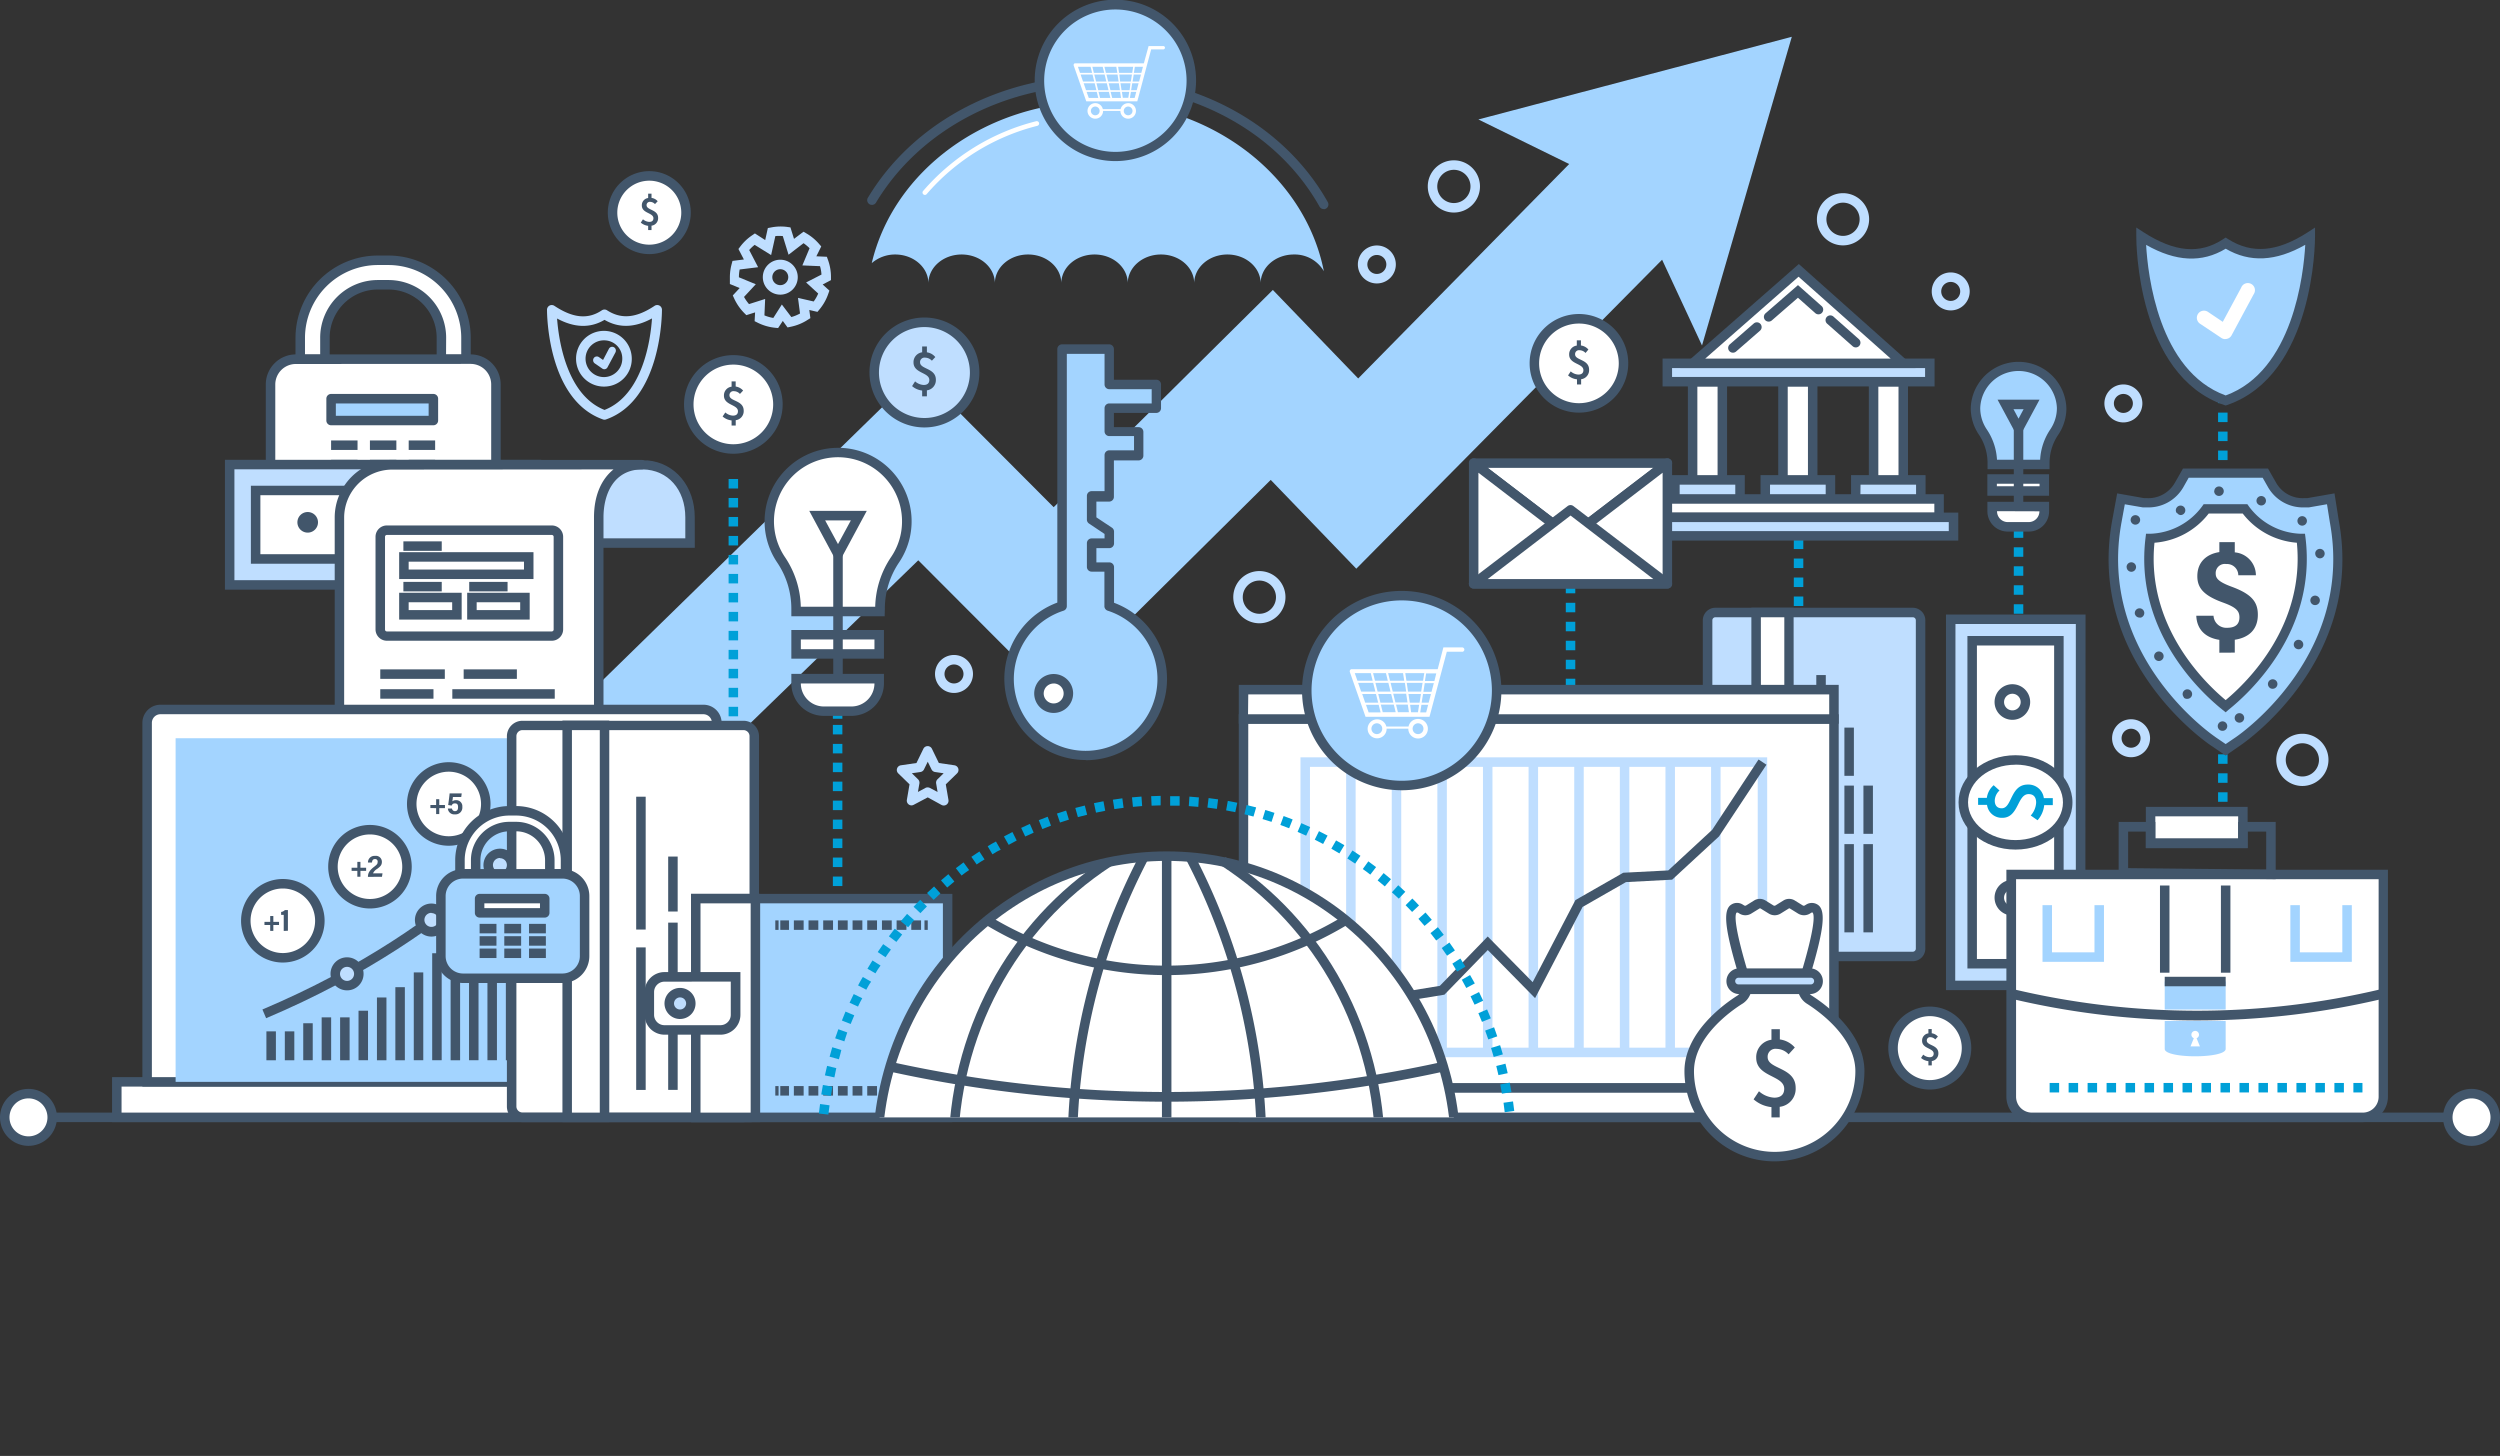 <svg xmlns="http://www.w3.org/2000/svg" xmlns:xlink="http://www.w3.org/1999/xlink" viewBox="0 0 526.73 306.76"><rect x="0" y="0" width="526.73" height="306.76" fill="#333333" stroke="none"/><defs><style>.cls-1{fill:none;}.cls-2{fill:#42566b;}.cls-3{fill:#fff;}.cls-4{fill:#00a0d8;}.cls-5{fill:#a3d4ff;}.cls-6{fill:#bfdeff;}.cls-7{clip-path:url(#clip-path);}</style><clipPath id="clip-path"><rect class="cls-1" x="155.52" y="125.82" width="182.21" height="109.6"></rect></clipPath></defs><title>Asset 1@1500x</title><g id="Layer_2" data-name="Layer 2"><g id="Layer_1-2" data-name="Layer 1"><rect class="cls-2" x="6" y="234.42" width="514.73" height="2"></rect><circle class="cls-3" cx="6" cy="235.42" r="5"></circle><path class="cls-2" d="M6,241.42a6,6,0,1,1,6-6A6,6,0,0,1,6,241.42Zm0-10a4,4,0,1,0,4,4A4,4,0,0,0,6,231.42Z"></path><circle class="cls-3" cx="520.73" cy="235.42" r="5"></circle><path class="cls-2" d="M520.73,241.42a6,6,0,1,1,6-6A6,6,0,0,1,520.73,241.42Zm0-10a4,4,0,1,0,4,4A4,4,0,0,0,520.73,231.42Z"></path><path class="cls-4" d="M469.33,168.93h-2v-2h2Zm0-4h-2v-2h2Zm0-4h-2v-2h2Zm0-4h-2v-2h2Zm0-4h-2v-2h2Zm0-4h-2v-2h2Zm0-4h-2v-2h2Zm0-4h-2v-2h2Zm0-4h-2v-2h2Zm0-4h-2v-2h2Zm0-4h-2v-2h2Zm0-4h-2v-2h2Zm0-4h-2v-2h2Zm0-4h-2v-2h2Zm0-4h-2v-2h2Zm0-4h-2v-2h2Zm0-4h-2v-2h2Zm0-4h-2v-2h2Zm0-4h-2v-2h2Zm0-4h-2v-2h2Zm0-4h-2v-2h2Zm0-4h-2v-2h2Zm0-4h-2v-2h2Zm0-4h-2v-2h2Zm0-4h-2v-2h2Zm0-4h-2v-2h2Z"></path><path class="cls-5" d="M468.93,51.23c-6,4-12.14,2.21-17.83-1.46,0,0-.08,28.45,17.83,34.61,17.92-6.16,17.84-34.61,17.84-34.61C481.07,53.44,475,55.07,468.93,51.23Z"></path><path class="cls-2" d="M468.93,85.44l-.32-.11C450.22,79,450.09,51,450.1,49.76V47.94l1.54,1c6.53,4.21,11.85,4.67,16.75,1.46l.54-.35.54.34c5,3.17,10.31,2.71,16.76-1.45l1.53-1v1.82c0,1.2-.13,29.24-18.51,35.57ZM452.17,51.59c.35,6.22,2.59,26.56,16.76,31.73,14.19-5.17,16.42-25.52,16.77-31.74-6.19,3.52-11.7,3.79-16.76.82C463.94,55.42,458.43,55.15,452.17,51.59Z"></path><path class="cls-3" d="M468.86,71.45a1.48,1.48,0,0,1-.84-.25l-4.5-3a1.5,1.5,0,1,1,1.68-2.49l3.12,2.1,3.87-7.18A1.5,1.5,0,1,1,474.83,62l-4.65,8.64a1.47,1.47,0,0,1-1.32.79Z"></path><path class="cls-3" d="M98.18,75.69H93v-4.5A11.16,11.16,0,0,0,81.84,60H79.61A11.16,11.16,0,0,0,68.46,71.19v4.5h-5.2v-4.5A16.37,16.37,0,0,1,79.61,54.84h2.23A16.36,16.36,0,0,1,98.18,71.19Z"></path><path class="cls-2" d="M99.18,76.69H92v-5.5A10.16,10.16,0,0,0,81.84,61H79.61A10.16,10.16,0,0,0,69.46,71.19v5.5h-7.2v-5.5A17.37,17.37,0,0,1,79.61,53.84h2.23A17.36,17.36,0,0,1,99.18,71.19Zm-5.2-2h3.2v-3.5A15.36,15.36,0,0,0,81.84,55.84H79.61A15.37,15.37,0,0,0,64.26,71.19v3.5h3.2v-3.5A12.16,12.16,0,0,1,79.61,59h2.23A12.16,12.16,0,0,1,94,71.19Z"></path><rect class="cls-3" x="56.95" y="75.69" width="47.54" height="34.54" rx="5.33" ry="5.33"></rect><path class="cls-2" d="M99.16,111.23H62.28A6.34,6.34,0,0,1,56,104.9V81a6.34,6.34,0,0,1,6.33-6.33H99.16A6.34,6.34,0,0,1,105.49,81V104.9A6.34,6.34,0,0,1,99.16,111.23ZM62.28,76.69A4.33,4.33,0,0,0,58,81V104.9a4.33,4.33,0,0,0,4.33,4.33H99.16a4.33,4.33,0,0,0,4.33-4.33V81a4.33,4.33,0,0,0-4.33-4.33Z"></path><rect class="cls-5" x="69.76" y="83.95" width="21.54" height="4.64"></rect><path class="cls-2" d="M91.31,89.6H69.76a1,1,0,0,1-1-1V84a1,1,0,0,1,1-1H91.31a1,1,0,0,1,1,1V88.6A1,1,0,0,1,91.31,89.6Zm-20.55-2H90.31V85H70.76Z"></path><rect class="cls-2" x="69.76" y="92.8" width="5.57" height="2"></rect><rect class="cls-2" x="77.94" y="92.8" width="5.57" height="2"></rect><rect class="cls-2" x="86.11" y="92.8" width="5.57" height="2"></rect><rect class="cls-2" x="69.76" y="96.88" width="5.57" height="2"></rect><rect class="cls-2" x="77.94" y="96.88" width="5.57" height="2"></rect><rect class="cls-2" x="86.11" y="96.88" width="5.57" height="2"></rect><rect class="cls-2" x="69.76" y="100.97" width="5.57" height="2"></rect><rect class="cls-2" x="77.94" y="100.97" width="5.57" height="2"></rect><rect class="cls-2" x="86.11" y="100.97" width="5.57" height="2"></rect><rect class="cls-6" x="48.39" y="97.88" width="64.66" height="25.36"></rect><path class="cls-2" d="M114.05,124.24H47.39V96.88h66.66Zm-64.66-2h62.66V98.88H49.39Z"></path><rect class="cls-3" x="53.86" y="103.34" width="53.73" height="14.43"></rect><path class="cls-2" d="M108.59,118.77H52.86V102.34h55.73Zm-53.73-2h51.73V104.34H54.86Z"></path><path class="cls-3" d="M80.72,119.28c-3.9,0-7.06-3.91-7.06-8.72s3.16-8.72,7.06-8.72,7.07,3.9,7.07,8.72S84.62,119.28,80.72,119.28Z"></path><path class="cls-2" d="M80.72,120.28c-4.44,0-8.06-4.36-8.06-9.72s3.62-9.72,8.06-9.72,8.07,4.36,8.07,9.72S85.17,120.28,80.72,120.28Zm0-17.44c-3.34,0-6.06,3.46-6.06,7.72s2.72,7.72,6.06,7.72,6.07-3.46,6.07-7.72S84.07,102.84,80.72,102.84Z"></path><path class="cls-4" d="M82.69,107.9a2.31,2.31,0,0,0-1.69-.78,1.11,1.11,0,0,0-1.27,1.17c0,1.75,4,1.4,4,4.34a2.56,2.56,0,0,1-2.25,2.66v1.5H80.27v-1.46a4.47,4.47,0,0,1-2.52-1.1l.76-1.14a3.47,3.47,0,0,0,2.15.9c1,0,1.42-.46,1.42-1.25,0-1.92-4-1.64-4-4.38a2.48,2.48,0,0,1,2.15-2.55v-1.48h1.17v1.46a3.34,3.34,0,0,1,2.11,1.13Z"></path><path class="cls-2" d="M97.41,112.22a2.17,2.17,0,1,1,2.17-2.17A2.17,2.17,0,0,1,97.41,112.22Z"></path><path class="cls-2" d="M64.85,112.22A2.17,2.17,0,1,1,67,110.05,2.17,2.17,0,0,1,64.85,112.22Z"></path><polygon class="cls-5" points="377.52 7.75 311.48 25.17 330.61 34.56 286.16 79.74 268.18 61.09 222 106.86 193.53 78.31 114.73 155.28 134.57 175.19 193.47 118.05 221.89 146.54 267.73 101.11 285.76 119.82 350.19 54.72 358.6 72.79 377.52 7.75"></polygon><path class="cls-4" d="M155.51,150.92h-2v-2h2Zm0-4h-2v-2h2Zm0-4h-2v-2h2Zm0-4h-2v-2h2Zm0-4h-2v-2h2Zm0-4h-2v-2h2Zm0-4h-2v-2h2Zm0-4h-2v-2h2Zm0-4h-2v-2h2Zm0-4h-2v-2h2Zm0-4h-2v-2h2Zm0-4h-2v-2h2Zm0-4h-2v-2h2Z"></path><path class="cls-4" d="M379.94,159.68h-2v-2h2Zm0-4h-2v-2h2Zm0-4h-2v-2h2Zm0-4h-2v-2h2Zm0-4h-2v-2h2Zm0-4h-2v-2h2Zm0-4h-2v-2h2Zm0-4h-2v-2h2Zm0-4h-2v-2h2Zm0-4h-2v-2h2Zm0-4h-2v-2h2Zm0-4h-2v-2h2Z"></path><rect class="cls-3" x="356.62" y="80.42" width="6.26" height="24.85"></rect><path class="cls-2" d="M363.88,106.27h-8.26V79.42h8.26Zm-6.26-2h4.26V81.42h-4.26Z"></path><rect class="cls-6" x="352.89" y="101.11" width="13.72" height="4.15"></rect><path class="cls-2" d="M367.61,106.27H351.89v-6.16h15.72Zm-13.72-2h11.72v-2.16H353.89Z"></path><rect class="cls-3" x="375.66" y="80.42" width="6.26" height="24.85"></rect><path class="cls-2" d="M382.92,106.27h-8.26V79.42h8.26Zm-6.26-2h4.26V81.42h-4.26Z"></path><rect class="cls-6" x="371.93" y="101.11" width="13.72" height="4.15"></rect><path class="cls-2" d="M386.66,106.27H370.93v-6.16h15.73Zm-13.73-2h11.73v-2.16H372.93Z"></path><rect class="cls-3" x="394.71" y="80.42" width="6.26" height="24.85"></rect><path class="cls-2" d="M402,106.27h-8.25V79.42H402Zm-6.25-2H400V81.42h-4.25Z"></path><rect class="cls-6" x="390.97" y="101.11" width="13.72" height="4.15"></rect><path class="cls-2" d="M405.7,106.27H390v-6.16H405.7Zm-13.73-2H403.7v-2.16H392Z"></path><rect class="cls-3" x="349.34" y="105.17" width="59.22" height="3.87"></rect><path class="cls-2" d="M409.55,110H348.34v-5.87h61.21Zm-59.21-2h57.21v-1.87H350.34Z"></path><rect class="cls-6" x="346.3" y="109.04" width="65.29" height="3.87"></rect><path class="cls-2" d="M412.59,113.9H345.3V108h67.29Zm-65.29-2h63.29V110H347.3Z"></path><rect class="cls-6" x="351.29" y="76.55" width="55.31" height="3.87"></rect><path class="cls-2" d="M407.6,81.42H350.29V75.55H407.6Zm-55.31-2H405.6V77.55H352.29Z"></path><polygon class="cls-3" points="356.62 76.55 378.94 56.96 400.96 76.55 356.62 76.55"></polygon><path class="cls-2" d="M403.59,77.55H354l25-21.92Zm-44.31-2h39.06L378.94,58.3Z"></path><path class="cls-2" d="M391,73.2a1,1,0,0,1-.66-.25L385,68.23a1,1,0,1,1,1.32-1.5l5.33,4.73a1,1,0,0,1,.08,1.41A1,1,0,0,1,391,73.2Z"></path><path class="cls-2" d="M372.64,67.76a1,1,0,0,1-.76-.34A1,1,0,0,1,372,66l6.82-5.93,4.94,4.38a1,1,0,1,1-1.33,1.49l-3.62-3.21-5.5,4.78A1,1,0,0,1,372.64,67.76Z"></path><path class="cls-2" d="M365.11,74.31a1,1,0,0,1-.75-.34,1,1,0,0,1,.09-1.41l5.05-4.4a1,1,0,0,1,1.32,1.51l-5.05,4.4A1,1,0,0,1,365.11,74.31Z"></path><path class="cls-6" d="M101.44,114.42V109c0-6.09-13.71-11-19.78-11.06h0l53.8,0h0c6.07.07,9.93,5,9.93,11.1v5.38Z"></path><path class="cls-2" d="M146.39,115.42H100.44V109c0-5.18-12.76-10-18.79-10.06h-1V97h1l54.8,0V97c5.81.56,9.93,5.47,9.93,12Zm-43.95-2h41.95V109c0-5.88-3.68-10-8.94-10.1h-.31L90.92,99c5.78,2.08,11.52,5.64,11.52,10.07Z"></path><path class="cls-3" d="M71.52,171.55V109a11.1,11.1,0,0,1,11-11.1h52.72c-6.07.07-9.05,5-9.05,11.1v62.51a14,14,0,0,1-14,14H61.23v-.5A14,14,0,0,0,71.52,171.55Z"></path><path class="cls-2" d="M61.23,186.55a1,1,0,0,1-.71-.29,1,1,0,0,1-.29-.71v-.5a1,1,0,0,1,.73-1,13,13,0,0,0,9.56-12.54V109a12.15,12.15,0,0,1,11.87-12.1h52.82a1,1,0,0,1,0,2c-5.94.07-8.06,5.27-8.06,10.1v62.51a15,15,0,0,1-15,15ZM82.58,98.94h-.07a10.15,10.15,0,0,0-10,10.1v62.51a15,15,0,0,1-7.52,13h47.16a13,13,0,0,0,13-13V109c0-4.51,1.51-8,4.11-10.1Z"></path><path class="cls-3" d="M103.06,173.15v1.3c0,6.09,3.89,11,10,11.1H59.39a11.1,11.1,0,0,1-11-11.1v-1.3Z"></path><path class="cls-2" d="M113,186.55H59.29a12.15,12.15,0,0,1-11.87-12.1v-1.3a1,1,0,0,1,1-1h54.64a1,1,0,0,1,1,1v1.3c0,5.88,3.69,10,9,10.1a1,1,0,0,1,0,2Zm-53.54-2h47.33a12.15,12.15,0,0,1-4.75-10.1v-.3H49.42v.3a10.14,10.14,0,0,0,10,10.1Z"></path><path class="cls-2" d="M112.4,122H84.1v-5.66h28.3Zm-26.3-2h24.3v-1.66H86.1Z"></path><path class="cls-2" d="M116.26,135H81.51a2.4,2.4,0,0,1-2.39-2.4V113.1a2.39,2.39,0,0,1,2.39-2.39h34.75a2.39,2.39,0,0,1,2.39,2.39v19.54A2.4,2.4,0,0,1,116.26,135ZM81.51,112.71a.38.38,0,0,0-.39.39v19.54a.39.39,0,0,0,.39.4h34.75a.4.4,0,0,0,.39-.4V113.1a.39.39,0,0,0-.39-.39Z"></path><rect class="cls-2" x="84.99" y="114.06" width="8.08" height="2"></rect><path class="cls-2" d="M97.27,130.54H84.1v-5.65H97.27Zm-11.17-2h9.17v-1.65H86.1Z"></path><path class="cls-2" d="M111.6,130.54H98.43v-5.65H111.6Zm-11.17-2h9.17v-1.65h-9.17Z"></path><rect class="cls-2" x="84.99" y="122.6" width="8.08" height="2"></rect><rect class="cls-2" x="98.86" y="122.6" width="8.08" height="2"></rect><rect class="cls-2" x="80.12" y="141.03" width="13.6" height="2"></rect><rect class="cls-2" x="97.69" y="141.03" width="11.21" height="2"></rect><rect class="cls-2" x="80.12" y="145.21" width="11.21" height="2"></rect><rect class="cls-2" x="95.3" y="145.21" width="21.58" height="2"></rect><rect class="cls-2" x="80.12" y="150.61" width="13.6" height="2"></rect><rect class="cls-2" x="97.69" y="150.61" width="11.21" height="2"></rect><rect class="cls-2" x="80.12" y="154.8" width="11.21" height="2"></rect><rect class="cls-2" x="95.3" y="154.8" width="21.58" height="2"></rect><path class="cls-4" d="M331.9,201h-2v-2h2Zm0-4h-2v-2h2Zm0-4h-2v-2h2Zm0-4h-2v-2h2Zm0-4h-2v-2h2Zm0-4h-2v-2h2Zm0-4h-2v-2h2Zm0-4h-2v-2h2Zm0-4h-2v-2h2Zm0-4h-2v-2h2Zm0-4h-2v-2h2Zm0-4h-2v-2h2Zm0-4h-2v-2h2Zm0-4h-2v-2h2Zm0-4h-2v-2h2Zm0-4h-2v-2h2Zm0-4h-2v-2h2Zm0-4h-2v-2h2Zm0-4h-2v-2h2Zm0-4h-2v-2h2Z"></path><polygon class="cls-3" points="330.9 113.16 351.3 97.58 310.49 97.58 330.9 113.16"></polygon><path class="cls-2" d="M330.9,114.16a1,1,0,0,1-.61-.2L309.88,98.37a1,1,0,0,1,.61-1.79H351.3a1,1,0,0,1,.95.68,1,1,0,0,1-.34,1.11L331.5,114A1,1,0,0,1,330.9,114.16ZM313.45,98.58l17.45,13.33,17.44-13.33Z"></path><polygon class="cls-3" points="330.9 113.16 310.49 97.58 310.49 110.26 310.49 122.95 330.9 122.95 351.3 122.95 351.3 110.26 351.3 97.58 330.9 113.16"></polygon><path class="cls-2" d="M351.3,124H310.49a1,1,0,0,1-1-1V97.58a1,1,0,0,1,1.61-.8l19.8,15.13,19.79-15.13a1,1,0,0,1,1.06-.1,1,1,0,0,1,.55.9V123A1,1,0,0,1,351.3,124Zm-39.81-2H350.3V99.6L331.5,114a1,1,0,0,1-1.21,0L311.49,99.6Z"></path><polygon class="cls-3" points="330.9 107.36 351.3 122.95 310.49 122.95 330.9 107.36"></polygon><path class="cls-2" d="M351.3,124H310.49a1,1,0,0,1-.61-1.8l20.41-15.58a1,1,0,0,1,1.21,0l20.41,15.58a1,1,0,0,1,.34,1.12A1,1,0,0,1,351.3,124Zm-37.85-2h34.89L330.9,108.62Z"></path><path class="cls-4" d="M426.29,161.31h-2v-2h2Zm0-4h-2v-2h2Zm0-4h-2v-2h2Zm0-4h-2v-2h2Zm0-4h-2v-2h2Zm0-4h-2v-2h2Zm0-4h-2v-2h2Zm0-4h-2v-2h2Zm0-4h-2v-2h2Zm0-4h-2v-2h2Zm0-4h-2v-2h2Zm0-4h-2v-2h2Zm0-4h-2v-2h2Z"></path><rect class="cls-3" x="419.76" y="100.92" width="10.96" height="2.53"></rect><path class="cls-2" d="M431.72,104.45h-13V99.92h13Zm-11-2h9v-.53h-9Z"></path><path class="cls-3" d="M419.76,106.7h11a0,0,0,0,1,0,0v1a3.27,3.27,0,0,1-3.27,3.27H423a3.27,3.27,0,0,1-3.27-3.27v-1A0,0,0,0,1,419.76,106.7Z"></path><path class="cls-2" d="M427.46,112H423a4.28,4.28,0,0,1-4.27-4.27v-2h13v2A4.27,4.27,0,0,1,427.46,112Zm-6.7-4.3v0A2.27,2.27,0,0,0,423,110h4.43a2.27,2.27,0,0,0,2.26-2.27v0Z"></path><path class="cls-5" d="M419.76,97.86h11.06v-.34a11.54,11.54,0,0,1,2-6.5,9.08,9.08,0,1,0-15.05,0,11.68,11.68,0,0,1,2,6.5Z"></path><path class="cls-2" d="M431.82,98.86H418.76V97.52a10.61,10.61,0,0,0-1.82-5.94A9.93,9.93,0,0,1,415.22,86a10.08,10.08,0,0,1,20.15,0,9.94,9.94,0,0,1-1.73,5.62,10.61,10.61,0,0,0-1.82,5.94Zm-11.07-2h9.09a12.61,12.61,0,0,1,2.15-6.4,8,8,0,0,0,1.38-4.5,8.08,8.08,0,0,0-16.15,0,8,8,0,0,0,1.37,4.5A12.63,12.63,0,0,1,420.75,96.86Z"></path><line class="cls-3" x1="425.29" y1="106.7" x2="425.29" y2="90.31"></line><rect class="cls-2" x="424.29" y="90.31" width="2" height="16.39"></rect><path class="cls-2" d="M425.29,92.42l-4.42-8.21h8.84Zm-1.07-6.21,1.07,2,1.07-2Z"></path><rect class="cls-3" x="24.61" y="227.94" width="132.77" height="7.48"></rect><path class="cls-2" d="M158.38,236.42H23.61v-9.48H158.38Zm-132.77-2H156.38v-5.48H25.61Z"></path><path class="cls-3" d="M151,227.94V152.29a2.82,2.82,0,0,0-2.82-2.81H33.76A2.81,2.81,0,0,0,31,152.29v75.65Z"></path><path class="cls-2" d="M152,228.94H30V152.29a3.82,3.82,0,0,1,3.81-3.81H148.22a3.82,3.82,0,0,1,3.82,3.81ZM32,226.94H150V152.29a1.82,1.82,0,0,0-1.82-1.81H33.76A1.82,1.82,0,0,0,32,152.29Z"></path><rect class="cls-5" x="37" y="155.54" width="107.98" height="72.4"></rect><path class="cls-2" d="M56.07,214.53l-.78-1.84c41.9-17.73,61-43.14,65.85-50.5l1.67,1.1C117.87,170.77,98.49,196.58,56.07,214.53Z"></path><path class="cls-2" d="M123.68,160a16.6,16.6,0,0,1-4.65,2.52l2.67.59,1.67,2.17A16,16,0,0,1,123.68,160Z"></path><path class="cls-6" d="M75.6,205.19a2.47,2.47,0,1,1-2.47-2.48A2.47,2.47,0,0,1,75.6,205.19Z"></path><path class="cls-2" d="M73.13,208.66a3.48,3.48,0,1,1,3.47-3.47A3.47,3.47,0,0,1,73.13,208.66Zm0-4.95a1.48,1.48,0,1,0,1.47,1.48A1.48,1.48,0,0,0,73.13,203.71Z"></path><path class="cls-6" d="M93.38,193.86a2.48,2.48,0,1,1-2.47-2.48A2.47,2.47,0,0,1,93.38,193.86Z"></path><path class="cls-2" d="M90.91,197.33a3.48,3.48,0,1,1,3.47-3.47A3.48,3.48,0,0,1,90.91,197.33Zm0-5a1.48,1.48,0,1,0,1.47,1.48A1.48,1.48,0,0,0,90.91,192.38Z"></path><path class="cls-6" d="M107.82,182.29a2.48,2.48,0,1,1-2.48-2.47A2.48,2.48,0,0,1,107.82,182.29Z"></path><path class="cls-2" d="M105.34,185.77a3.48,3.48,0,1,1,3.48-3.48A3.48,3.48,0,0,1,105.34,185.77Zm0-5a1.48,1.48,0,1,0,1.48,1.47A1.47,1.47,0,0,0,105.34,180.82Z"></path><path class="cls-6" d="M119.3,169.49a2.47,2.47,0,1,1-2.47-2.48A2.47,2.47,0,0,1,119.3,169.49Z"></path><path class="cls-2" d="M116.83,173a3.48,3.48,0,1,1,3.47-3.47A3.47,3.47,0,0,1,116.83,173Zm0-5a1.48,1.48,0,1,0,1.47,1.48A1.47,1.47,0,0,0,116.83,168Z"></path><rect class="cls-2" x="56.13" y="217.3" width="2" height="6.09"></rect><rect class="cls-2" x="60.01" y="217.3" width="2" height="6.09"></rect><rect class="cls-2" x="63.89" y="215.59" width="2" height="7.79"></rect><rect class="cls-2" x="67.77" y="214.35" width="2" height="9.04"></rect><rect class="cls-2" x="71.66" y="214.35" width="2" height="9.04"></rect><rect class="cls-2" x="75.54" y="212.95" width="2" height="10.43"></rect><rect class="cls-2" x="79.42" y="210.16" width="2" height="13.23"></rect><rect class="cls-2" x="83.3" y="207.99" width="2" height="15.4"></rect><rect class="cls-2" x="87.18" y="204.88" width="2" height="18.5"></rect><rect class="cls-2" x="91.06" y="200.84" width="2" height="22.54"></rect><rect class="cls-2" x="94.94" y="197.43" width="2" height="25.96"></rect><rect class="cls-2" x="98.82" y="194.32" width="2" height="29.06"></rect><rect class="cls-2" x="102.7" y="192.77" width="2" height="30.61"></rect><rect class="cls-2" x="106.58" y="189.98" width="2" height="33.41"></rect><rect class="cls-2" x="110.46" y="186.25" width="2" height="37.13"></rect><rect class="cls-2" x="114.35" y="183.92" width="2" height="39.46"></rect><rect class="cls-2" x="118.23" y="178.8" width="2" height="44.59"></rect><rect class="cls-2" x="122.11" y="175.54" width="2" height="47.85"></rect><rect class="cls-2" x="125.99" y="170.26" width="2" height="53.12"></rect><path class="cls-3" d="M85.74,182.61a7.8,7.8,0,1,1-7.8-7.8A7.8,7.8,0,0,1,85.74,182.61Z"></path><path class="cls-2" d="M77.94,191.41a8.8,8.8,0,1,1,8.81-8.8A8.81,8.81,0,0,1,77.94,191.41Zm0-15.6a6.8,6.8,0,1,0,6.81,6.8A6.81,6.81,0,0,0,77.94,175.81Z"></path><path class="cls-2" d="M75.94,181.59v1.24h1.2v.65h-1.2v1.24h-.65v-1.24H74.08v-.65h1.21v-1.24Z"></path><path class="cls-2" d="M77.52,184.75v0c0-.84.35-1.39,1.38-2.18.5-.4.66-.55.66-.92A.52.52,0,0,0,79,181c-.43,0-.59.29-.63.73h-.84a1.36,1.36,0,0,1,1.49-1.4,1.25,1.25,0,0,1,1.44,1.26c0,.61-.25.94-1,1.48a2.08,2.08,0,0,0-.87.94h2l-.11.72Z"></path><path class="cls-3" d="M67.39,194a7.8,7.8,0,1,1-7.8-7.8A7.8,7.8,0,0,1,67.39,194Z"></path><path class="cls-2" d="M59.59,202.8a8.8,8.8,0,1,1,8.8-8.8A8.81,8.81,0,0,1,59.59,202.8Zm0-15.6a6.8,6.8,0,1,0,6.8,6.8A6.81,6.81,0,0,0,59.59,187.2Z"></path><path class="cls-2" d="M57.59,193v1.23h1.2v.66h-1.2v1.24h-.66v-1.24H55.72v-.66h1.21V193Z"></path><path class="cls-2" d="M59.78,196.14v-3.39a3.56,3.56,0,0,1-.55,0v-.61a1.21,1.21,0,0,0,.78-.39h.65v4.35Z"></path><path class="cls-3" d="M102.35,169.39a7.8,7.8,0,1,1-7.8-7.8A7.8,7.8,0,0,1,102.35,169.39Z"></path><path class="cls-2" d="M94.55,178.19a8.8,8.8,0,1,1,8.8-8.8A8.81,8.81,0,0,1,94.55,178.19Zm0-15.6a6.8,6.8,0,1,0,6.8,6.8A6.81,6.81,0,0,0,94.55,162.59Z"></path><path class="cls-2" d="M92.55,168.38v1.23h1.2v.65h-1.2v1.25h-.66v-1.25H90.68v-.65h1.21v-1.23Z"></path><path class="cls-2" d="M97.18,167.92H95.42c0,.24-.09.75-.11.91a1.21,1.21,0,0,1,.77-.24A1.28,1.28,0,0,1,97.41,170a1.44,1.44,0,0,1-1.58,1.58,1.33,1.33,0,0,1-1.47-1.23h.87a.61.61,0,0,0,.63.55c.43,0,.65-.26.65-.85s-.22-.78-.66-.78a.63.63,0,0,0-.68.46l-.74-.12c.08-.6.26-1.91.3-2.44h2.55Z"></path><rect class="cls-6" x="345.97" y="142.85" width="72.47" height="44.86" rx="1.64" ry="1.64" transform="translate(216.92 547.49) rotate(-90)"></rect><path class="cls-2" d="M403,202.52H361.42a2.65,2.65,0,0,1-2.65-2.64V130.69a2.65,2.65,0,0,1,2.65-2.64H403a2.65,2.65,0,0,1,2.65,2.64v69.19A2.65,2.65,0,0,1,403,202.52Zm-41.57-72.47a.64.64,0,0,0-.65.64v69.19a.65.65,0,0,0,.65.64H403a.65.65,0,0,0,.65-.64V130.69a.64.64,0,0,0-.65-.64Z"></path><rect class="cls-3" x="337.26" y="161.83" width="72.47" height="6.9" transform="translate(208.21 538.77) rotate(-90)"></rect><path class="cls-2" d="M377.94,202.52H369V128.05h8.9Zm-6.9-2h4.9V130.05H371Z"></path><path class="cls-3" d="M383.68,166.79V142.23"></path><rect class="cls-2" x="382.68" y="142.23" width="2" height="24.56"></rect><path class="cls-3" d="M383.68,196.44V170.1"></path><rect class="cls-2" x="382.68" y="170.09" width="2" height="26.35"></rect><line class="cls-3" x1="389.6" y1="196.44" x2="389.6" y2="177.85"></line><rect class="cls-2" x="388.6" y="177.85" width="2" height="18.59"></rect><line class="cls-3" x1="389.6" y1="175.68" x2="389.6" y2="165.52"></line><rect class="cls-2" x="388.6" y="165.52" width="2" height="10.16"></rect><line class="cls-3" x1="393.61" y1="196.44" x2="393.61" y2="177.85"></line><rect class="cls-2" x="392.61" y="177.85" width="2" height="18.59"></rect><line class="cls-3" x1="393.61" y1="175.68" x2="393.61" y2="165.52"></line><rect class="cls-2" x="392.61" y="165.52" width="2" height="10.16"></rect><line class="cls-3" x1="389.6" y1="163.46" x2="389.6" y2="153.3"></line><rect class="cls-2" x="388.6" y="153.3" width="2" height="10.16"></rect><rect class="cls-6" x="410.95" y="130.47" width="27.4" height="77.15"></rect><path class="cls-2" d="M439.36,208.62H410V129.47h29.41Zm-27.41-2h25.41V131.47H412Z"></path><rect class="cls-3" x="415.52" y="135.04" width="18.27" height="68.01"></rect><path class="cls-2" d="M434.79,204.05H414.52V134h20.27Zm-18.27-2h16.27V136H416.52Z"></path><ellipse class="cls-3" cx="424.65" cy="169.04" rx="11.04" ry="8.94"></ellipse><path class="cls-2" d="M424.65,179c-6.63,0-12-4.46-12-9.94s5.4-9.94,12-9.94,12,4.46,12,9.94S431.29,179,424.65,179Zm0-17.88c-5.53,0-10,3.56-10,7.94s4.5,7.94,10,7.94,10-3.56,10-7.94S430.19,161.1,424.65,161.1Z"></path><path class="cls-4" d="M421.28,166.55a3,3,0,0,0-1,2.14c0,1,.51,1.61,1.47,1.61,2.21,0,1.77-5,5.49-5a3.27,3.27,0,0,1,3.38,2.86h1.89v1.47H430.7a5.72,5.72,0,0,1-1.4,3.19l-1.44-1a4.4,4.4,0,0,0,1.14-2.72c0-1.2-.59-1.79-1.58-1.79-2.43,0-2.08,5-5.55,5a3.13,3.13,0,0,1-3.22-2.73h-1.88v-1.47h1.84a4.28,4.28,0,0,1,1.44-2.67Z"></path><path class="cls-3" d="M426.76,147.92a2.75,2.75,0,1,1-2.74-2.75A2.74,2.74,0,0,1,426.76,147.92Z"></path><path class="cls-2" d="M424,151.66a3.75,3.75,0,1,1,3.74-3.74A3.75,3.75,0,0,1,424,151.66Zm0-5.49a1.75,1.75,0,1,0,1.74,1.75A1.75,1.75,0,0,0,424,146.17Z"></path><path class="cls-3" d="M426.76,189.13a2.75,2.75,0,1,1-2.74-2.74A2.75,2.75,0,0,1,426.76,189.13Z"></path><path class="cls-2" d="M424,192.88a3.75,3.75,0,1,1,3.74-3.75A3.75,3.75,0,0,1,424,192.88Zm0-5.49a1.75,1.75,0,1,0,1.74,1.74A1.74,1.74,0,0,0,424,187.39Z"></path><path class="cls-6" d="M250.81,207.17a4,4,0,1,1,4-4A4,4,0,0,1,250.81,207.17Zm0-6a2,2,0,1,0,2,2A2,2,0,0,0,250.81,201.17Z"></path><rect class="cls-3" x="92.07" y="168.56" width="82.59" height="51.13" rx="2.28" ry="2.28" transform="translate(-60.77 327.49) rotate(-90)"></rect><path class="cls-2" d="M156.64,236.42H110.08a3.28,3.28,0,0,1-3.28-3.28v-78a3.28,3.28,0,0,1,3.28-3.28h46.56a3.28,3.28,0,0,1,3.28,3.28v78A3.28,3.28,0,0,1,156.64,236.42Zm-46.56-82.59a1.28,1.28,0,0,0-1.28,1.28v78a1.28,1.28,0,0,0,1.28,1.28h46.56a1.28,1.28,0,0,0,1.28-1.28v-78a1.28,1.28,0,0,0-1.28-1.28Z"></path><rect class="cls-3" x="82.14" y="190.19" width="82.59" height="7.87" transform="translate(-70.7 317.56) rotate(-90)"></rect><path class="cls-2" d="M128.37,236.42H118.5V151.83h9.87Zm-7.87-2h5.87V153.83H120.5Z"></path><path class="cls-3" d="M135,195.85v-28"></path><rect class="cls-2" x="134.04" y="167.86" width="2" height="27.99"></rect><path class="cls-3" d="M135,229.64v-30"></path><rect class="cls-2" x="134.04" y="199.61" width="2" height="30.03"></rect><line class="cls-3" x1="141.78" y1="229.64" x2="141.78" y2="208.45"></line><rect class="cls-2" x="140.78" y="208.45" width="2" height="21.18"></rect><line class="cls-3" x1="141.78" y1="205.97" x2="141.78" y2="194.39"></line><rect class="cls-2" x="140.78" y="194.39" width="2" height="11.58"></rect><line class="cls-3" x1="141.78" y1="192.05" x2="141.78" y2="180.47"></line><rect class="cls-2" x="140.78" y="180.47" width="2" height="11.58"></rect><path class="cls-3" d="M119.15,184.11h-3.32v-2.87a7.1,7.1,0,0,0-7.09-7.09h-1.42a7.1,7.1,0,0,0-7.1,7.09v2.87H96.91v-2.87a10.42,10.42,0,0,1,10.41-10.41h1.42a10.42,10.42,0,0,1,10.41,10.41Z"></path><path class="cls-2" d="M120.15,185.11h-5.31v-3.87a6.1,6.1,0,0,0-6.1-6.09h-1.42a6.1,6.1,0,0,0-6.1,6.09v3.87H95.91v-3.87a11.42,11.42,0,0,1,11.41-11.41h1.42a11.42,11.42,0,0,1,11.41,11.41Zm-3.31-2h1.31v-1.87a9.43,9.43,0,0,0-9.41-9.41h-1.42a9.43,9.43,0,0,0-9.41,9.41v1.87h1.31v-1.87a8.1,8.1,0,0,1,8.1-8.09h1.42a8.11,8.11,0,0,1,8.1,8.09Z"></path><rect class="cls-5" x="92.89" y="184.11" width="30.28" height="22" rx="4.67" ry="4.67"></rect><path class="cls-2" d="M118.5,207.11H97.56a5.67,5.67,0,0,1-5.67-5.67V188.79a5.68,5.68,0,0,1,5.67-5.68h20.93a5.69,5.69,0,0,1,5.68,5.68v12.65A5.68,5.68,0,0,1,118.5,207.11Zm-20.94-22a3.68,3.68,0,0,0-3.67,3.68v12.65a3.67,3.67,0,0,0,3.67,3.67H118.5a3.67,3.67,0,0,0,3.67-3.67V188.79a3.68,3.68,0,0,0-3.68-3.68Z"></path><rect class="cls-3" x="101.05" y="189.38" width="13.72" height="2.96"></rect><path class="cls-2" d="M114.77,193.33H101.05a1,1,0,0,1-1-1v-3a1,1,0,0,1,1-1h13.72a1,1,0,0,1,1,1v3A1,1,0,0,1,114.77,193.33Zm-12.72-2h11.72v-1H102.05Z"></path><rect class="cls-2" x="101.05" y="194.65" width="3.55" height="2"></rect><rect class="cls-2" x="106.25" y="194.65" width="3.55" height="2"></rect><rect class="cls-2" x="111.46" y="194.65" width="3.55" height="2"></rect><rect class="cls-2" x="101.05" y="197.25" width="3.55" height="2"></rect><rect class="cls-2" x="106.25" y="197.25" width="3.55" height="2"></rect><rect class="cls-2" x="111.46" y="197.25" width="3.55" height="2"></rect><rect class="cls-2" x="101.05" y="199.85" width="3.55" height="2"></rect><rect class="cls-2" x="106.25" y="199.85" width="3.55" height="2"></rect><rect class="cls-2" x="111.46" y="199.85" width="3.55" height="2"></rect><rect class="cls-3" x="261.95" y="151.49" width="124.45" height="77.74"></rect><path class="cls-2" d="M387.4,230.23H261V150.49H387.4Zm-124.45-2H385.4V152.49H263Z"></path><rect class="cls-3" x="261.95" y="145.3" width="124.45" height="6.19"></rect><path class="cls-2" d="M387.4,152.49H261V144.3H387.4Zm-124.45-2H385.4V146.3H263Z"></path><rect class="cls-3" x="261.95" y="229.23" width="124.45" height="6.19"></rect><path class="cls-2" d="M387.4,236.42H261v-8.19H387.4Zm-124.45-2H385.4v-4.19H263Z"></path><path class="cls-6" d="M372.34,222.74H274V159.57h98.33Zm-96.33-2h94.33V161.57H276Z"></path><rect class="cls-6" x="283.62" y="160.57" width="2" height="61.17"></rect><rect class="cls-6" x="293.23" y="160.57" width="2" height="61.17"></rect><rect class="cls-6" x="302.84" y="160.57" width="2" height="61.17"></rect><rect class="cls-6" x="312.45" y="160.57" width="2" height="61.17"></rect><rect class="cls-6" x="322.06" y="160.57" width="2" height="61.17"></rect><rect class="cls-6" x="331.68" y="160.57" width="2" height="61.17"></rect><rect class="cls-6" x="341.29" y="160.57" width="2" height="61.17"></rect><rect class="cls-6" x="350.9" y="160.57" width="2" height="61.17"></rect><rect class="cls-6" x="360.51" y="160.57" width="2" height="61.17"></rect><polygon class="cls-2" points="275.61 222.19 274.46 220.56 284.2 213.67 294.07 209.23 303.36 207.71 313.45 197.31 322.92 206.93 331.93 189.64 342 183.88 351.49 183.39 360.74 174.84 370.51 160.02 372.18 161.12 362.19 176.22 352.31 185.34 342.58 185.85 333.43 191.09 323.43 210.3 313.46 200.17 304.33 209.57 294.52 211.18 285.12 215.45 275.61 222.19"></polygon><path class="cls-3" d="M423.73,184.24h78.39a0,0,0,0,1,0,0v46.83a4.35,4.35,0,0,1-4.35,4.35h-69.7a4.35,4.35,0,0,1-4.35-4.35V184.24A0,0,0,0,1,423.73,184.24Z"></path><path class="cls-2" d="M497.77,236.42H428.08a5.36,5.36,0,0,1-5.35-5.35V183.24h80.39v47.83A5.36,5.36,0,0,1,497.77,236.42Zm-73-51.18v45.83a3.35,3.35,0,0,0,3.35,3.35h69.69a3.35,3.35,0,0,0,3.35-3.35V185.24Z"></path><path class="cls-2" d="M462.93,215a169.42,169.42,0,0,1-39.43-4.64l.47-2a167.6,167.6,0,0,0,77.91,0l.47,2A169.33,169.33,0,0,1,462.93,215Z"></path><rect class="cls-5" x="456.09" y="206.8" width="12.84" height="5.9"></rect><path class="cls-5" d="M456.09,215.11V221c0,2.07,12.84,2.07,12.84,0v-5.9Zm5.43,5.36.7-1.73a.78.78,0,0,1-.51-.74.8.8,0,0,1,1.6,0,.78.78,0,0,1-.51.74l.71,1.73Z"></path><rect class="cls-2" x="456.09" y="205.8" width="12.84" height="2"></rect><line class="cls-3" x1="456.09" y1="204.94" x2="456.09" y2="186.57"></line><rect class="cls-2" x="455.09" y="186.57" width="2" height="18.37"></rect><line class="cls-3" x1="468.93" y1="204.94" x2="468.93" y2="186.57"></line><rect class="cls-2" x="467.93" y="186.57" width="2" height="18.37"></rect><path class="cls-4" d="M497.75,230.17h-1.91v-2h1.91Zm-3.91,0h-2v-2h2Zm-4,0h-2v-2h2Zm-4,0h-2v-2h2Zm-4,0h-2v-2h2Zm-4,0h-2v-2h2Zm-4,0h-2v-2h2Zm-4,0h-2v-2h2Zm-4,0h-2v-2h2Zm-4,0h-2v-2h2Zm-4,0h-2v-2h2Zm-4,0h-2v-2h2Zm-4,0h-2v-2h2Zm-4,0h-2v-2h2Zm-4,0h-2v-2h2Zm-4,0h-2v-2h2Zm-4,0h-2v-2h2Z"></path><rect class="cls-3" x="453.11" y="171.04" width="19.44" height="6.63"></rect><path class="cls-2" d="M473.56,178.67H452.11V170h21.45Zm-19.45-2h17.45V172H454.11Z"></path><path class="cls-2" d="M479.47,185.24l-33.09-.35V173.17h7.73v3.5h17.45v-3.5h7.91Zm-31.09-2.33,29.09.3v-8h-3.91v3.5H452.11v-3.5h-3.73Z"></path><polygon class="cls-5" points="443.29 202.65 430.34 202.65 430.34 190.71 432.34 190.71 432.34 200.65 441.29 200.65 441.29 190.71 443.29 190.71 443.29 202.65"></polygon><polygon class="cls-5" points="495.51 202.65 482.56 202.65 482.56 190.71 484.56 190.71 484.56 200.65 493.51 200.65 493.51 190.71 495.51 190.71 495.51 202.65"></polygon><rect class="cls-4" x="175.48" y="232.56" width="2" height="1"></rect><path class="cls-4" d="M177.48,230.58h-2v-2h2Zm0-4h-2v-2h2Zm0-4h-2v-2h2Zm0-4h-2v-2h2Zm0-4h-2v-2h2Zm0-3.95h-2v-2h2Zm0-4h-2v-2h2Zm0-4h-2v-2h2Zm0-3.95h-2v-2h2Zm0-4h-2v-2h2Zm0-4h-2v-2h2Zm0-4h-2v-2h2Zm0-4h-2v-2h2Zm0-4h-2v-2h2Zm0-4h-2v-2h2Zm0-4h-2v-2h2Zm0-4h-2v-2h2Zm0-4h-2v-2h2Zm0-3.95h-2v-2h2Zm0-4h-2v-2h2Z"></path><rect class="cls-4" x="175.48" y="150.44" width="2" height="1"></rect><rect class="cls-5" x="146.59" y="189.33" width="53.07" height="46.09" transform="translate(346.25 424.75) rotate(180)"></rect><path class="cls-2" d="M200.66,236.42H145.59V188.33h55.07Zm-53.07-2h51.07V190.33H147.59Z"></path><rect class="cls-3" x="146.59" y="189.33" width="12.57" height="46.09" transform="translate(305.75 424.75) rotate(180)"></rect><path class="cls-2" d="M160.16,236.42H145.59V188.33h14.57Zm-12.57-2h10.57V190.33H147.59Z"></path><line class="cls-4" x1="195.47" y1="194.92" x2="163.35" y2="194.92"></line><rect class="cls-2" x="194.78" y="193.92" width="0.69" height="2"></rect><path class="cls-2" d="M194.06,195.92H192v-2h2.06Zm-3.09,0h-2.06v-2H191Zm-3.09,0h-2.06v-2h2.06Zm-3.1,0h-2.06v-2h2.06Zm-3.09,0h-2.06v-2h2.06Zm-3.09,0h-2.06v-2h2.06Zm-3.09,0h-2.07v-2h2.07Zm-3.1,0h-2.06v-2h2.06Zm-3.09,0h-2.06v-2h2.06Zm-3.09,0H164.4v-2h1.83Z"></path><rect class="cls-2" x="163.35" y="193.92" width="0.69" height="2"></rect><line class="cls-4" x1="195.47" y1="229.84" x2="163.35" y2="229.84"></line><rect class="cls-2" x="194.78" y="228.83" width="0.69" height="2"></rect><path class="cls-2" d="M194.06,230.83H192v-2h2.06Zm-3.09,0h-2.06v-2H191Zm-3.09,0h-2.06v-2h2.06Zm-3.1,0h-2.06v-2h2.06Zm-3.09,0h-2.06v-2h2.06Zm-3.09,0h-2.06v-2h2.06Zm-3.09,0h-2.07v-2h2.07Zm-3.1,0h-2.06v-2h2.06Zm-3.09,0h-2.06v-2h2.06Zm-3.09,0H164.4v-2h1.83Z"></path><rect class="cls-2" x="163.35" y="228.83" width="0.69" height="2"></rect><path class="cls-3" d="M140,205.83h11.79A3.18,3.18,0,0,1,155,209v4.8a3.18,3.18,0,0,1-3.18,3.18h-15a0,0,0,0,1,0,0v-8A3.18,3.18,0,0,1,140,205.83Z" transform="translate(291.78 422.84) rotate(180)"></path><path class="cls-2" d="M151.78,218H140a4.2,4.2,0,0,1-4.19-4.19V209a4.2,4.2,0,0,1,4.19-4.19h16v9A4.2,4.2,0,0,1,151.78,218ZM140,206.83a2.19,2.19,0,0,0-2.19,2.19v4.8A2.19,2.19,0,0,0,140,216h11.78a2.19,2.19,0,0,0,2.19-2.19v-7Z"></path><path class="cls-6" d="M145.55,211.55a2.27,2.27,0,1,0-2.4,2.14A2.28,2.28,0,0,0,145.55,211.55Z"></path><path class="cls-2" d="M143.28,214.69h-.19a3.28,3.28,0,0,1-3.08-3.46,3.28,3.28,0,0,1,3.45-3.08,3.27,3.27,0,0,1,3.08,3.46h0A3.26,3.26,0,0,1,143.28,214.69Zm0-4.55a1.3,1.3,0,0,0-1.27,1.21,1.27,1.27,0,0,0,1.2,1.34,1.29,1.29,0,0,0,1.35-1.2,1.27,1.27,0,0,0-1.2-1.34Z"></path><rect class="cls-3" x="167.73" y="133.73" width="17.51" height="4.05"></rect><path class="cls-2" d="M186.24,138.78H166.73v-6.05h19.51Zm-17.51-2h15.51v-2.05H168.73Z"></path><path class="cls-3" d="M167.73,143h17.51a0,0,0,0,1,0,0v1a5.85,5.85,0,0,1-5.85,5.85h-5.8a5.85,5.85,0,0,1-5.85-5.85v-1A0,0,0,0,1,167.73,143Z"></path><path class="cls-2" d="M179.39,150.83h-5.81a6.85,6.85,0,0,1-6.85-6.85v-2h19.51v2A6.86,6.86,0,0,1,179.39,150.83ZM168.73,144h0a4.86,4.86,0,0,0,4.85,4.85h5.81a4.86,4.86,0,0,0,4.85-4.85H168.73Z"></path><path class="cls-3" d="M167.73,128.84h17.66v-.53a18.5,18.5,0,0,1,3.19-10.39,14.34,14.34,0,0,0,2.47-8.08,14.49,14.49,0,1,0-29,0,14.34,14.34,0,0,0,2.47,8.08,18.6,18.6,0,0,1,3.19,10.39Z"></path><path class="cls-2" d="M186.39,129.84H166.73v-1.53a17.39,17.39,0,0,0-3-9.82,15.49,15.49,0,1,1,25.7,0,17.47,17.47,0,0,0-3,9.82Zm-17.67-2H184.4a19.49,19.49,0,0,1,3.35-10.48,13.31,13.31,0,0,0,2.3-7.52,13.49,13.49,0,1,0-24.68,7.52A19.44,19.44,0,0,1,168.72,127.84Z"></path><rect class="cls-2" x="175.56" y="116.79" width="2" height="26.18"></rect><path class="cls-2" d="M176.56,118.9l-6.05-11.26h12.11Zm-2.71-9.26,2.71,5,2.71-5Z"></path><path class="cls-5" d="M466.15,156.08c-1-.71-25.36-17.68-20.15-46.17l.87-4.8,4.67.8a6.52,6.52,0,0,0,.69,0,7.52,7.52,0,0,0,6.91-3.74l1.42-2.51h16.75l1.42,2.51a7.52,7.52,0,0,0,6.91,3.74,6.7,6.7,0,0,0,.69,0l4.78-.82.76,4.82c5.21,28.49-19.12,45.46-20.15,46.17l-2.79,1.9Z"></path><path class="cls-2" d="M468.93,159.19l-3.34-2.28c-1.06-.73-25.9-18.06-20.58-47.18l1.06-5.78,5.64,1h.52a6.42,6.42,0,0,0,6-3.24l1.71-3h17.91l1.71,3a6.42,6.42,0,0,0,6,3.24c.31,0,.52,0,.59,0l5.71-1,.92,5.83c5.31,29.09-19.52,46.42-20.58,47.15Zm-2.21-3.93,2.21,1.51,2.22-1.51c1-.7,24.83-17.32,19.74-45.17l-.61-3.85-3.78.66a7.6,7.6,0,0,1-.86,0,8.48,8.48,0,0,1-7.78-4.25l-1.14-2H461.14l-1.13,2a8.48,8.48,0,0,1-7.78,4.25c-.41,0-.69,0-.78,0l-3.77-.65-.7,3.83c-5.09,27.85,18.72,44.47,19.74,45.17Z"></path><path class="cls-3" d="M468.93,148.8c-4.6-3.67-18.24-16.3-15.89-35.38a15.09,15.09,0,0,0,11.8-6.23H473a15.11,15.11,0,0,0,11.81,6.23C487.17,132.5,473.53,145.13,468.93,148.8Z"></path><path class="cls-2" d="M468.93,150.08l-.62-.5c-4.43-3.53-18.69-16.59-16.26-36.28l.1-.84.84,0a14.15,14.15,0,0,0,11-5.8l.3-.43h9.21l.3.43a14.13,14.13,0,0,0,11,5.8l.84,0,.11.84c2.42,19.69-11.84,32.75-16.26,36.28Zm-15-35.73c-1.73,17.38,10.28,29.23,15,33.16,4.72-3.93,16.72-15.78,15-33.16a15.94,15.94,0,0,1-11.41-6.16h-7.16A15.92,15.92,0,0,1,453.94,114.35Z"></path><path class="cls-2" d="M467.69,153.81a1,1,0,0,1-.25-1.39h0a1,1,0,0,1,1.39-.26h0a1,1,0,0,1,.26,1.39h0a1,1,0,0,1-.83.43h0A1,1,0,0,1,467.69,153.81Zm3.37-1.91a1,1,0,0,1,.13-1.41h0a1,1,0,0,1,1.41.13h0a1,1,0,0,1-.13,1.41h0a1,1,0,0,1-.64.23h0A1,1,0,0,1,471.06,151.9Zm-10.94-5h0a1,1,0,0,1,.07-1.41h0a1,1,0,0,1,1.41.07h0a1,1,0,0,1-.07,1.42h0a1,1,0,0,1-.67.26h0A1,1,0,0,1,460.12,147Zm18.09-2a1,1,0,0,1-.15-1.41h0a1,1,0,0,1,1.41-.15h0a1,1,0,0,1,.14,1.41h0a1,1,0,0,1-.77.37h0A1,1,0,0,1,478.21,144.92ZM454,138.78a1,1,0,0,1,.35-1.38h0a1,1,0,0,1,1.37.35h0a1,1,0,0,1-.35,1.37h0a1,1,0,0,1-.51.15h0A1,1,0,0,1,454,138.78Zm29.83-2.09a1,1,0,0,1-.44-1.35h0a1,1,0,0,1,1.35-.43h0a1,1,0,0,1,.43,1.35h0a1,1,0,0,1-.89.54h0A.91.91,0,0,1,483.87,136.69Zm-34-7.22a1,1,0,0,1,.66-1.26h0a1,1,0,0,1,1.25.66h0a1,1,0,0,1-.66,1.25h0a.93.93,0,0,1-.29,0h0A1,1,0,0,1,449.85,129.47Zm37.72-2a1,1,0,0,1-.75-1.21h0a1,1,0,0,1,1.2-.74h0a1,1,0,0,1,.75,1.2h0a1,1,0,0,1-1,.77h0Zm-39.5-8a1,1,0,0,1,1-1h0a1,1,0,0,1,1,1h0a1,1,0,0,1-.95,1h0A1,1,0,0,1,448.07,119.39Zm39.74-2.83a1,1,0,0,1,1-1h0a1,1,0,0,1,1,1h0a1,1,0,0,1-1,1h0A1,1,0,0,1,487.81,116.56Zm-2.74-5.89a1,1,0,0,1-1-1h0a1,1,0,0,1,1-1h0a1,1,0,0,1,1,1h0a1,1,0,0,1-1,1h0Zm-35.28-.22a1,1,0,0,1-.85-1.13h0a1,1,0,0,1,1.14-.85h0a1,1,0,0,1,.84,1.14h0a1,1,0,0,1-1,.85h-.15Zm8.86-2.41a1,1,0,0,1,.2-1.4h0a1,1,0,0,1,1.4.2h0a1,1,0,0,1-.2,1.4h0a1,1,0,0,1-.6.2h0A1,1,0,0,1,458.65,108Zm17-2a1,1,0,0,1,.18-1.4h0a1,1,0,0,1,1.4.17h0a1,1,0,0,1-.18,1.41h0a1,1,0,0,1-.61.2h0A1,1,0,0,1,475.61,106.07Zm-9.1-2.63a1,1,0,0,1,1-1h0a1,1,0,0,1,1,1h0a1,1,0,0,1-1,1h0A1,1,0,0,1,466.51,103.44Z"></path><path class="cls-2" d="M467.6,137.52v-2.71c-3.17-.49-4.75-2.4-4.86-5.08h3.63a2.7,2.7,0,0,0,2.87,2.54c1.88,0,2.59-.87,2.59-2.21s-.71-2.1-3.33-3.06c-4.12-1.47-5.54-3.06-5.54-5.6,0-3.14,2.13-4.69,4.64-5.08v-2.1h3.25v2.16a4.85,4.85,0,0,1,4.45,4.83h-3.71a2.37,2.37,0,0,0-2.54-2.37,1.92,1.92,0,0,0-2.22,2c0,1,.55,1.75,3.45,2.81,4.12,1.53,5.43,3.17,5.43,5.87,0,3.2-2,4.84-4.86,5.27v2.71Z"></path><path class="cls-6" d="M485.09,165.6a5.5,5.5,0,1,1,5.5-5.5A5.51,5.51,0,0,1,485.09,165.6Zm0-9a3.5,3.5,0,1,0,3.5,3.5A3.51,3.51,0,0,0,485.09,156.6Z"></path><path class="cls-6" d="M306.32,44.78a5.5,5.5,0,1,1,5.5-5.5A5.5,5.5,0,0,1,306.32,44.78Zm0-9a3.5,3.5,0,1,0,3.5,3.5A3.5,3.5,0,0,0,306.32,35.78Z"></path><path class="cls-6" d="M388.31,51.7a5.5,5.5,0,1,1,5.5-5.5A5.51,5.51,0,0,1,388.31,51.7Zm0-9a3.5,3.5,0,1,0,3.5,3.5A3.5,3.5,0,0,0,388.31,42.7Z"></path><path class="cls-6" d="M192.07,169.69a1,1,0,0,1-1-1.17l.56-3.27-2.38-2.31a1,1,0,0,1,.56-1.7l3.28-.48,1.46-3a1,1,0,0,1,.9-.56h0a1,1,0,0,1,.9.56l1.46,3,3.28.48a1,1,0,0,1,.56,1.7l-2.38,2.32.56,3.26a1,1,0,0,1-.39,1,1,1,0,0,1-1.06.08L195.47,168l-2.93,1.55A1.12,1.12,0,0,1,192.07,169.69Zm3.4-3.79a1,1,0,0,1,.47.12l1.6.84-.3-1.78a1,1,0,0,1,.28-.89l1.3-1.27-1.79-.26a1,1,0,0,1-.76-.54l-.8-1.63-.8,1.63a1,1,0,0,1-.76.54l-1.79.26,1.3,1.27a1,1,0,0,1,.29.89l-.31,1.78L195,166A.93.93,0,0,1,195.47,165.9Z"></path><path class="cls-6" d="M127.37,88.43a1,1,0,0,1-.34-.06c-11.69-4.13-11.78-22.32-11.78-23.1a1,1,0,0,1,1.56-.83c3.92,2.6,7.09,2.9,10,.94a1,1,0,0,1,1.1,0c3,1.93,6.14,1.63,10-.94a1,1,0,0,1,1.56.83c0,.78-.08,19-11.78,23.1A1,1,0,0,1,127.37,88.43Zm-10-21.34c.33,4.52,2,16.13,10,19.28,8.07-3.16,9.7-14.77,10-19.28-3.66,2-7,2.06-10,.3C124.35,69.18,121,69.08,117.34,67.09Z"></path><path class="cls-6" d="M127.37,81.45a5.87,5.87,0,1,1,5.74-5.87A5.82,5.82,0,0,1,127.37,81.45Zm0-9.74a3.87,3.87,0,1,0,3.74,3.87A3.81,3.81,0,0,0,127.37,71.71Z"></path><path class="cls-6" d="M127.34,77.8a.77.77,0,0,1-.44-.14l-1.58-1.09a.82.82,0,0,1-.22-1.12.78.78,0,0,1,1.09-.21l.87.6,1.23-2.35a.78.78,0,0,1,1.06-.33.82.82,0,0,1,.32,1.09L128,77.38a.74.74,0,0,1-.49.39Z"></path><path class="cls-6" d="M447.38,89a4,4,0,1,1,4-4A4,4,0,0,1,447.38,89Zm0-6a2,2,0,1,0,2,2A2,2,0,0,0,447.38,83Z"></path><path class="cls-6" d="M449,159.54a4,4,0,1,1,4-4A4,4,0,0,1,449,159.54Zm0-6a2,2,0,1,0,2,2A2,2,0,0,0,449,153.54Z"></path><path class="cls-6" d="M411,65.4a4,4,0,1,1,4-4A4,4,0,0,1,411,65.4Zm0-6a2,2,0,1,0,2,2A2,2,0,0,0,411,59.4Z"></path><path class="cls-6" d="M290.09,59.72a4,4,0,1,1,4-4A4,4,0,0,1,290.09,59.72Zm0-6a2,2,0,1,0,2,2A2,2,0,0,0,290.09,53.72Z"></path><path class="cls-5" d="M223.81,73.56v54.11a16.13,16.13,0,1,0,9.92,0v-8.23H230v-5h3.72V112L230,109.52v-5h3.72V95.88h6.21v-5h-6.21V86h9.93V81h-9.93V73.56Z"></path><path class="cls-2" d="M228.77,160.13a17.12,17.12,0,0,1-6-33.17V73.55a1,1,0,0,1,1-1h9.92a1,1,0,0,1,1,1V80h8.93a1,1,0,0,1,1,1v5a1,1,0,0,1-1,1h-8.93v3h5.21a1,1,0,0,1,1,1v5a1,1,0,0,1-1,1h-5.21v7.68a1,1,0,0,1-1,1H231V109l3.28,2.18a1,1,0,0,1,.44.83v2.48a1,1,0,0,1-1,1H231v3h2.72a1,1,0,0,1,1,1V127a17.12,17.12,0,0,1-6,33.17Zm-4-85.58v53.12a1,1,0,0,1-.69,1,15.13,15.13,0,1,0,9.31,0,1,1,0,0,1-.7-1v-7.23H230a1,1,0,0,1-1-1v-5a1,1,0,0,1,1-1h2.72v-.94l-3.27-2.19a1,1,0,0,1-.45-.83v-5a1,1,0,0,1,1-1h2.72V95.88a1,1,0,0,1,1-1h5.21v-3h-5.21a1,1,0,0,1-1-1V86a1,1,0,0,1,1-1h8.93V82h-8.93a1,1,0,0,1-1-1V74.55Z"></path><path class="cls-3" d="M222,149.21a3.1,3.1,0,1,1,3.1-3.1A3.1,3.1,0,0,1,222,149.21Z"></path><path class="cls-2" d="M222,150.21a4.1,4.1,0,1,1,4.1-4.1A4.11,4.11,0,0,1,222,150.21Zm0-6.2a2.1,2.1,0,1,0,2.1,2.1A2.1,2.1,0,0,0,222,144Z"></path><path class="cls-5" d="M315.33,145.5a20,20,0,1,1-20-20A20,20,0,0,1,315.33,145.5Z"></path><path class="cls-2" d="M295.33,166.5a21,21,0,1,1,21-21A21,21,0,0,1,295.33,166.5Zm0-40a19,19,0,1,0,19,19A19,19,0,0,0,295.33,126.5Z"></path><path class="cls-3" d="M308,136.4h-3.89L302.91,141H284.83a.41.41,0,0,0-.15,0,.47.47,0,0,0-.28.58l3.31,9.45h13.47l3.65-13.71H308a.46.46,0,1,0,0-.91Zm-5.78,7.08h-2l.25-1.6h2.14Zm-.61,2.28h-1.71l.28-1.83h1.92Zm-.6,2.29h-1.48l.29-1.83h1.67Zm-6.48,2-.4-1.6h2.48l.24,1.6Zm-3.2,0-.4-1.6h2.73l.4,1.6Zm-2.52-8.22.4,1.6H286l-.56-1.6Zm3.2,0,.39,1.6H289.7l-.4-1.6Zm1.43,3.88-.45-1.83H296l.27,1.83Zm2.83.46.28,1.83H294l-.46-1.83Zm-3.3-.46h-2.72l-.46-1.83h2.73Zm3.42-1.83h3.33l-.29,1.83h-2.77Zm-.07-.45-.24-1.6h4l-.25,1.6Zm-.46,0h-3l-.39-1.6h3.14Zm-6.54.45.46,1.83h-3l-.64-1.83ZM287,146.22h2.91l.46,1.83h-2.73Zm3.38,0h2.73l.46,1.83h-2.73Zm6.72,2.28H299l-.25,1.57v0h-1.44Zm-.07-.45-.28-1.83h2.63l-.29,1.83Zm-9.23.45h2.68l.4,1.6h-2.52Zm11.43,1.6.25-1.6h1.42l-.42,1.6Z"></path><path class="cls-3" d="M298.77,151.48a2,2,0,0,0-2,1.59h-4.68a2,2,0,1,0,.06.46h4.57a2.06,2.06,0,1,0,2-2.05Zm-8.68,3.19a1.14,1.14,0,1,1,1.14-1.14A1.14,1.14,0,0,1,290.09,154.67Zm8.68,0a1.14,1.14,0,1,1,1.14-1.14A1.14,1.14,0,0,1,298.77,154.67Z"></path><path class="cls-6" d="M163.94,69.12l-.61-.06a10.58,10.58,0,0,1-3.76-1.1l-.58-.29.1-1.85-1.84.58-.43-.43a10.67,10.67,0,0,1-2.15-3.12l-.28-.6,1.45-1.56-2.06-.85,0-.61c0-.27,0-.54,0-.81a10.75,10.75,0,0,1,.38-2.81l.17-.64,2.4-.3-1.15-2.21.38-.5a10.42,10.42,0,0,1,2.55-2.41l.54-.37,2.17,1.4.56-2.53.64-.12a10.37,10.37,0,0,1,3.48-.11l.64.09.75,2.42,2-1.51.58.34a10.43,10.43,0,0,1,2.75,2.29l.41.47L172,54l2.21.1.23.63a10.55,10.55,0,0,1,.64,3.65l0,.64-1.75.92,1.42,1.29-.22.62a10.44,10.44,0,0,1-1.91,3.39l-.39.47-1.72-.4.23,1.72-.54.34a10.36,10.36,0,0,1-3.66,1.49l-.61.13-1-1.37Zm-2.88-2.67a8.7,8.7,0,0,0,1.87.54l1.8-2.83,2,2.64a8.59,8.59,0,0,0,1.83-.75l-.43-3.29,3.31.76a8.36,8.36,0,0,0,.95-1.67l-2.55-2.34,3.24-1.66a8.1,8.1,0,0,0-.31-1.77l-3.72-.16,1.52-3.62a9.27,9.27,0,0,0-1.27-1.06l-3.16,2.43-1.21-3.93a9.1,9.1,0,0,0-1.57,0l-.89,4L159,51.59a8.48,8.48,0,0,0-1.15,1.09l1.88,3.62-3.89.48a9,9,0,0,0-.16,1.64v0l3.56,1.47-2.48,2.67a9.26,9.26,0,0,0,1.05,1.51l3.4-1.08Z"></path><path class="cls-6" d="M164.4,62.08a3.68,3.68,0,1,1,3.68-3.68A3.68,3.68,0,0,1,164.4,62.08Zm0-5.36a1.68,1.68,0,1,0,1.68,1.68A1.68,1.68,0,0,0,164.4,56.72Z"></path><path class="cls-5" d="M188.61,53.62c3.86,0,7,2.72,7,6.08,0-3.36,3.12-6.08,7-6.08s7,2.72,7,6.08c0-3.36,3.12-6.08,7-6.08s7,2.72,7,6.08c0-3.36,3.12-6.08,7-6.08s7,2.72,7,6.08c0-3.36,3.12-6.08,7-6.08s7,2.72,7,6.08c0-3.36,3.13-6.08,7-6.08s7,2.72,7,6.08c0-3.36,3.13-6.08,7-6.08a7.09,7.09,0,0,1,6.32,3.53C274.92,36.9,255,21.44,231,21.44c-23.32,0-42.76,14.58-47.33,34A7.53,7.53,0,0,1,188.61,53.62Z"></path><path class="cls-3" d="M194.87,41.07a.47.47,0,0,1-.32-.12.49.49,0,0,1-.07-.7,46.42,46.42,0,0,1,23.83-14.71.5.5,0,0,1,.61.36.51.51,0,0,1-.36.61,45.43,45.43,0,0,0-23.31,14.38A.49.49,0,0,1,194.87,41.07Z"></path><path class="cls-2" d="M278.89,44.05a1,1,0,0,1-.87-.51C269.15,27.77,251.13,18,231,18c-19.53,0-37.34,9.49-46.48,24.76a1,1,0,0,1-1.72-1C192.31,25.83,210.77,16,231,16c20.86,0,39.54,10.19,48.76,26.59a1,1,0,0,1-.87,1.49Z"></path><path class="cls-5" d="M250.92,17A16,16,0,1,1,235,1,16,16,0,0,1,250.92,17Z"></path><path class="cls-2" d="M235,33.94a17,17,0,1,1,17-17A17,17,0,0,1,235,33.94ZM235,2a15,15,0,1,0,15,15A15,15,0,0,0,235,2Z"></path><path class="cls-3" d="M245.09,9.7H242l-1,3.64H226.45a.38.38,0,0,0-.23.47l2.65,7.54h10.75l2.92-10.94h2.55a.37.37,0,0,0,.36-.37A.36.36,0,0,0,245.09,9.7Zm-4.62,5.65H238.9l.2-1.28h1.71ZM240,17.18h-1.37l.23-1.47h1.53ZM239.5,19h-1.18l.23-1.46h1.34Zm-5.17,1.64L234,19.36h2l.19,1.28Zm-2.55,0-.33-1.28h2.18l.32,1.28Zm-2-6.57.32,1.28h-2.55l-.44-1.28Zm2.55,0,.32,1.28h-2.18l-.32-1.28Zm1.15,3.11-.36-1.47h2.34l.22,1.47Zm2.25.36.23,1.46h-2l-.37-1.46Zm-2.63-.36h-2.17l-.37-1.47h2.18Zm2.73-1.47h2.66l-.23,1.47H236Zm-.05-.36-.2-1.28h3.17l-.2,1.28Zm-.37,0H233l-.31-1.28h2.51Zm-5.22.36.36,1.47h-2.36l-.51-1.47Zm-1.87,1.83h2.32L231,19h-2.18Zm2.7,0h2.18l.36,1.46h-2.18Zm5.36,1.82h1.54l-.2,1.25v0h-1.15ZM236.3,19l-.22-1.46h2.1L238,19Zm-7.36.36h2.14l.32,1.28h-2Zm9.12,1.28.21-1.28h1.13l-.34,1.28Z"></path><path class="cls-3" d="M237.7,21.74A1.63,1.63,0,0,0,236.1,23h-3.74a1.62,1.62,0,0,0-1.6-1.27,1.64,1.64,0,1,0,1.65,1.64h3.65a1.64,1.64,0,1,0,1.64-1.64Zm-6.94,2.55a.92.92,0,1,1,.92-.91A.91.91,0,0,1,230.76,24.29Zm6.94,0a.92.92,0,1,1,.91-.91A.92.92,0,0,1,237.7,24.29Z"></path><g class="cls-7"><path class="cls-4" d="M173.69,258.79c-.14-.66-.26-1.32-.38-2l2-.35c.12.65.25,1.29.38,1.93Zm144.34-.5-2-.39c.13-.65.25-1.29.36-1.94l2,.34C318.28,257,318.16,257.63,318,258.29ZM173,254.8c-.1-.66-.19-1.33-.28-2l2-.25q.12,1,.27,1.95Zm145.75-.5-2-.29c.1-.65.18-1.3.26-1.95l2,.23Q318.87,253.31,318.72,254.3Zm-146.25-3.51c-.07-.67-.13-1.35-.18-2l2-.15c0,.66.1,1.31.17,2Zm146.73-.51-2-.19c.06-.65.11-1.31.16-2l2,.13C319.32,248.93,319.26,249.61,319.2,250.28Zm-147-3.53c0-.68,0-1.35-.07-2l2,0c0,.66,0,1.32.07,2Zm147.3-.51-2-.08q0-1,.06-2l2,0C319.52,244.89,319.5,245.56,319.47,246.24ZM174.08,242.7h-2c0-.68,0-1.36,0-2l2,.06C174.1,241.39,174.09,242,174.08,242.7Zm143.45-.49c0-.66,0-1.32,0-2l2-.08c0,.68,0,1.35,0,2Zm-143.32-3.45-2-.11c0-.68.08-1.35.14-2l2,.16C174.29,237.44,174.24,238.1,174.21,238.76Zm143.17-.49c0-.66-.09-1.32-.15-2l2-.18c.06.67.11,1.34.15,2Zm-142.85-3.44-2-.22c.08-.67.16-1.34.25-2l2,.27C174.68,233.52,174.6,234.17,174.53,234.83Zm142.5-.49c-.07-.66-.16-1.31-.25-2l2-.28c.09.66.18,1.33.26,2Zm-142-3.42-2-.33c.11-.66.23-1.33.35-2l2,.37C175.29,229.62,175.17,230.27,175.06,230.92Zm141.41-.49c-.11-.65-.23-1.3-.35-1.94l2-.39c.13.66.25,1.33.36,2ZM175.8,227l-2-.43c.14-.66.3-1.31.46-2l1.94.48Q176,226.08,175.8,227Zm139.91-.48c-.15-.64-.3-1.28-.46-1.92l1.94-.49c.16.65.32,1.31.47,2Zm-139-3.35-1.92-.53c.18-.65.36-1.3.56-2l1.91.59C177.1,221.94,176.92,222.58,176.74,223.21Zm138-.48c-.18-.63-.37-1.26-.56-1.89l1.91-.59c.2.64.39,1.29.58,1.94Zm-136.85-3.3-1.9-.63c.22-.64.44-1.28.67-1.91l1.88.68C178.31,218.19,178.1,218.81,177.89,219.43ZM313.57,219q-.31-.94-.66-1.86l1.88-.7c.23.63.46,1.27.67,1.91Zm-134.33-3.25-1.86-.73c.24-.64.5-1.26.76-1.89l1.85.79Q179.6,214.79,179.24,215.72Zm133-.45c-.24-.61-.5-1.22-.76-1.83l1.84-.79c.27.62.53,1.24.78,1.87Zm-131.42-3.2-1.82-.83c.28-.61.57-1.23.87-1.83l1.8.88C181.34,210.88,181.06,211.47,180.78,212.07Zm129.86-.42c-.28-.59-.56-1.19-.85-1.77l1.79-.89c.3.6.59,1.21.87,1.82Zm-128.12-3.13-1.77-.93c.31-.6.63-1.19,1-1.78l1.75,1C183.14,207.36,182.83,207.94,182.52,208.52Zm126.37-.39c-.31-.58-.62-1.16-.94-1.73l1.74-1c.33.58.65,1.17,1,1.77Zm-124.44-3.06-1.73-1c.35-.59.7-1.17,1.06-1.74l1.7,1.07C185.13,203.94,184.78,204.5,184.45,205.07ZM307,204.7c-.34-.56-.69-1.12-1-1.67l1.69-1.08c.36.57.71,1.14,1.06,1.72Zm-120.41-3-1.66-1.11c.37-.56.76-1.12,1.15-1.67l1.63,1.15C187.29,200.63,186.92,201.17,186.55,201.72Zm118.29-.34-1.12-1.62,1.62-1.16c.4.55.78,1.1,1.16,1.66Zm-116-2.89-1.6-1.19c.4-.55.81-1.08,1.23-1.61l1.57,1.23C189.63,197.44,189.22,198,188.83,198.49Zm113.72-.31c-.4-.53-.8-1.05-1.21-1.56l1.56-1.25c.42.53.84,1.06,1.24,1.6Zm-111.27-2.79-1.54-1.28,1.32-1.54,1.5,1.32Zm108.81-.29c-.42-.5-.85-1-1.29-1.49l1.49-1.33,1.33,1.53Zm-106.2-2.67-1.46-1.36c.46-.5.92-1,1.4-1.47l1.42,1.4C194.79,191.47,194.34,192,193.89,192.43Zm103.58-.27c-.45-.48-.91-.95-1.37-1.42l1.42-1.41c.48.48,1,1,1.41,1.46Zm-100.81-2.55-1.39-1.44c.48-.46,1-.93,1.48-1.38l1.34,1.47Zm98-.25c-.48-.45-1-.9-1.45-1.34l1.34-1.49,1.49,1.38ZM199.57,187l-1.31-1.51,1.55-1.31,1.27,1.55Zm92.2-.24c-.5-.42-1-.85-1.51-1.26l1.26-1.55c.52.42,1,.85,1.55,1.29Zm-89.15-2.26-1.23-1.58,1.62-1.22,1.18,1.61C203.66,183.65,203.14,184.05,202.62,184.45Zm86.09-.22c-.52-.4-1-.8-1.58-1.18l1.17-1.62,1.63,1.21Zm-82.91-2.11-1.14-1.64c.56-.39,1.12-.76,1.69-1.13l1.09,1.67C206.88,181.38,206.34,181.75,205.8,182.12Zm79.72-.21-1.65-1.09,1.08-1.68,1.69,1.12ZM209.1,180l-1-1.7c.57-.36,1.15-.7,1.74-1l1,1.74C210.23,179.29,209.66,179.63,209.1,180Zm73.1-.19-1.7-1,1-1.74,1.75,1ZM212.52,178l-1-1.76c.59-.32,1.19-.63,1.79-.94l.9,1.79C213.67,177.39,213.09,177.7,212.52,178Zm66.25-.18-1.76-.91.89-1.79c.61.3,1.21.62,1.81.93ZM216,176.24l-.85-1.81c.61-.29,1.23-.57,1.84-.84l.8,1.84C217.22,175.69,216.62,176,216,176.24Zm59.2-.17-1.81-.8.79-1.84c.63.27,1.25.54,1.86.83Zm-55.59-1.4-.75-1.86,1.88-.73.7,1.88C220.85,174.19,220.24,174.42,219.64,174.67Zm52-.16-1.85-.7.69-1.88,1.9.72Zm-48.28-1.21-.64-1.89c.64-.22,1.28-.43,1.93-.63l.59,1.91Zm44.57-.14-1.89-.59.58-1.92,1.93.61Zm-40.8-1-.54-1.93,2-.51.49,1.94Zm37-.12c-.63-.17-1.27-.33-1.91-.48l.47-1.95,2,.5Zm-33.18-.82-.43-2,2-.4.37,2Zm29.34-.1-1.93-.38.36-2c.66.12,1.33.25,2,.39Zm-25.47-.63-.32-2,2-.29.26,2C236.09,170.27,235.44,170.37,234.79,170.47Zm21.6-.07c-.65-.1-1.3-.19-2-.27l.25-2q1,.12,2,.27ZM238.7,170l-.2-2c.67-.07,1.34-.13,2-.17l.14,2Zm13.77,0c-.65-.06-1.3-.12-2-.16l.13-2c.68.05,1.35.1,2,.17Zm-9.84-.25-.09-2,2-.07,0,2Zm5.91,0c-.66,0-1.31,0-2,0l0-2c.68,0,1.35,0,2,0Z"></path><ellipse class="cls-3" cx="245.81" cy="243.07" rx="60.95" ry="62.69"></ellipse><path class="cls-2" d="M245.81,306.76c-34.16,0-61.95-28.57-61.95-63.69s27.79-63.69,61.95-63.69,61.95,28.57,61.95,63.69S280,306.76,245.81,306.76Zm0-125.38c-33.06,0-59.95,27.67-59.95,61.69s26.89,61.69,59.95,61.69,59.95-27.68,59.95-61.69S278.87,181.38,245.81,181.38Z"></path><rect class="cls-2" x="244.81" y="180.38" width="2" height="125.38"></rect><path class="cls-2" d="M241.3,306.13a133.72,133.72,0,0,1-1.17-126l1.77.92a131.76,131.76,0,0,0,1.16,124.14Z"></path><path class="cls-2" d="M250.44,306.12l-1.75-1A131.75,131.75,0,0,0,249.84,181l1.78-.92A133.74,133.74,0,0,1,250.44,306.12Z"></path><rect class="cls-2" x="184.86" y="242.07" width="121.9" height="2"></rect><path class="cls-2" d="M245.81,232.12a272.59,272.59,0,0,1-58.52-6.39l.43-2a269.09,269.09,0,0,0,116.18,0l.43,2A272.59,272.59,0,0,1,245.81,232.12Z"></path><path class="cls-2" d="M303.73,262.94a269.09,269.09,0,0,0-115.84,0l-.43-1.95a271.16,271.16,0,0,1,116.7,0Z"></path><path class="cls-2" d="M245.81,205.45a74,74,0,0,1-38.3-10.71l1-1.71a71.84,71.84,0,0,0,74.53,0l1,1.71A73.87,73.87,0,0,1,245.81,205.45Z"></path><path class="cls-2" d="M233.09,305.34c-20.83-13.56-33.26-36.84-33.26-62.27s12.43-48.71,33.26-62.28l1.09,1.68c-20.26,13.19-32.35,35.85-32.35,60.6s12.09,47.4,32.35,60.6Z"></path><path class="cls-2" d="M258.53,305.34l-1.09-1.67c20.32-13.24,32.42-36,32.35-60.81s-12.29-47.48-32.68-60.61l1.08-1.68c21,13.5,33.53,36.79,33.6,62.29S279.43,291.73,258.53,305.34Z"></path></g><path class="cls-6" d="M265.34,131.32a5.5,5.5,0,1,1,5.5-5.5A5.51,5.51,0,0,1,265.34,131.32Zm0-9a3.5,3.5,0,1,0,3.5,3.5A3.5,3.5,0,0,0,265.34,122.32Z"></path><circle class="cls-3" cx="406.6" cy="220.82" r="7.73" transform="translate(123.5 586.8) rotate(-80.78)"></circle><path class="cls-2" d="M406.6,229.56a8.74,8.74,0,1,1,8.73-8.74A8.74,8.74,0,0,1,406.6,229.56Zm0-15.47a6.74,6.74,0,1,0,6.73,6.73A6.74,6.74,0,0,0,406.6,214.09Z"></path><path class="cls-2" d="M407.74,219a1.44,1.44,0,0,0-1-.47.68.68,0,0,0-.78.71c0,1.08,2.44.86,2.44,2.67a1.58,1.58,0,0,1-1.39,1.64v.92h-.71v-.89a2.84,2.84,0,0,1-1.55-.68l.46-.7a2.14,2.14,0,0,0,1.33.55c.58,0,.87-.28.87-.77,0-1.18-2.44-1-2.44-2.69a1.52,1.52,0,0,1,1.33-1.57v-.91H407v.89a2.08,2.08,0,0,1,1.3.7Z"></path><circle class="cls-3" cx="136.81" cy="44.8" r="7.73" transform="translate(8.39 109.86) rotate(-45)"></circle><path class="cls-2" d="M136.81,53.54a8.74,8.74,0,1,1,8.73-8.74A8.75,8.75,0,0,1,136.81,53.54Zm0-15.47a6.74,6.74,0,1,0,6.73,6.73A6.74,6.74,0,0,0,136.81,38.07Z"></path><path class="cls-2" d="M138,43a1.44,1.44,0,0,0-1-.47.68.68,0,0,0-.77.71c0,1.08,2.43.86,2.43,2.67a1.58,1.58,0,0,1-1.39,1.64v.92h-.71v-.89a2.84,2.84,0,0,1-1.55-.68l.46-.7a2.14,2.14,0,0,0,1.33.55c.58,0,.87-.28.87-.77,0-1.18-2.44-1-2.44-2.69a1.53,1.53,0,0,1,1.33-1.57v-.91h.71v.89a2.06,2.06,0,0,1,1.3.7Z"></path><path class="cls-6" d="M201,146a4,4,0,1,1,4-4A4,4,0,0,1,201,146Zm0-6a2,2,0,1,0,2,2A2,2,0,0,0,201,140Z"></path><circle class="cls-6" cx="194.78" cy="78.49" r="10.57" transform="translate(1.55 160.72) rotate(-45)"></circle><path class="cls-2" d="M194.78,90.06a11.58,11.58,0,1,1,11.57-11.57A11.58,11.58,0,0,1,194.78,90.06Zm0-21.15a9.58,9.58,0,1,0,9.57,9.58A9.59,9.59,0,0,0,194.78,68.91Z"></path><path class="cls-2" d="M196.34,76a2,2,0,0,0-1.42-.65.94.94,0,0,0-1.07,1c0,1.47,3.33,1.18,3.33,3.65a2.16,2.16,0,0,1-1.89,2.24V83.5h-1V82.28a3.79,3.79,0,0,1-2.12-.93l.63-1a2.93,2.93,0,0,0,1.82.76c.79,0,1.18-.39,1.18-1.05,0-1.62-3.33-1.38-3.33-3.69a2.08,2.08,0,0,1,1.82-2.14V73h1v1.23a2.78,2.78,0,0,1,1.77,1Z"></path><circle class="cls-3" cx="332.68" cy="76.55" r="9.39" transform="translate(203.82 392.67) rotate(-80.78)"></circle><path class="cls-2" d="M332.68,86.94a10.39,10.39,0,1,1,10.38-10.39A10.4,10.4,0,0,1,332.68,86.94Zm0-18.77a8.39,8.39,0,1,0,8.38,8.38A8.39,8.39,0,0,0,332.68,68.17Z"></path><path class="cls-2" d="M334.06,74.37a1.73,1.73,0,0,0-1.26-.58.82.82,0,0,0-.94.87c0,1.3,2.95,1,2.95,3.24a1.92,1.92,0,0,1-1.68,2V81h-.87V79.92a3.29,3.29,0,0,1-1.88-.83l.56-.84a2.61,2.61,0,0,0,1.61.67c.71,0,1.06-.35,1.06-.93,0-1.44-3-1.23-3-3.28a1.84,1.84,0,0,1,1.61-1.9V71.7h.87v1.09a2.51,2.51,0,0,1,1.57.85Z"></path><circle class="cls-3" cx="154.51" cy="85.21" r="9.39"></circle><path class="cls-2" d="M154.51,95.6A10.39,10.39,0,1,1,164.9,85.21,10.4,10.4,0,0,1,154.51,95.6Zm0-18.78a8.39,8.39,0,1,0,8.39,8.39A8.39,8.39,0,0,0,154.51,76.82Z"></path><path class="cls-2" d="M155.9,83a1.73,1.73,0,0,0-1.26-.58.83.83,0,0,0-.95.87c0,1.31,3,1,3,3.24a1.91,1.91,0,0,1-1.68,2v1.12h-.87V88.58a3.39,3.39,0,0,1-1.89-.83l.57-.85a2.61,2.61,0,0,0,1.61.67c.71,0,1.05-.34,1.05-.93,0-1.43-2.95-1.23-2.95-3.27a1.84,1.84,0,0,1,1.61-1.9V80.36H155v1.08a2.56,2.56,0,0,1,1.57.85Z"></path><path class="cls-3" d="M381.23,210.63a3.22,3.22,0,0,1-1.49-2.86c0-.64,5.05-14.93,2.7-16.31a1.25,1.25,0,0,0-1.29,0l-.33.2a1.41,1.41,0,0,1-1.48,0l-1.69-1.05a1.24,1.24,0,0,0-1.31,0l-1.7,1.05a1.41,1.41,0,0,1-1.48,0l-1.69-1.05a1.24,1.24,0,0,0-1.31,0l-1.69,1.05a1.41,1.41,0,0,1-1.48,0l-.34-.2a1.23,1.23,0,0,0-1.28,0c-2.37,1.39,2.66,15.67,2.69,16.31a3.19,3.19,0,0,1-1.49,2.86c-5.09,3.22-10.66,8.76-10.66,15.06a18,18,0,1,0,36,0C391.9,219.39,386.33,213.85,381.23,210.63Z"></path><path class="cls-2" d="M373.9,244.69a19,19,0,0,1-19-19c0-8.24,8.52-14.26,11.13-15.91a2.21,2.21,0,0,0,1-2c0-.07-.24-.79-.46-1.49-3.2-10.49-3.66-14.61-1.75-15.73a2.23,2.23,0,0,1,2.32,0l.34.21a.4.4,0,0,0,.42,0l1.69-1.05a2.25,2.25,0,0,1,2.37,0l1.69,1.05a.42.42,0,0,0,.43,0l1.69-1.05a2.25,2.25,0,0,1,2.37,0l1.69,1.05a.4.4,0,0,0,.42,0l.33-.2a2.24,2.24,0,0,1,2.33,0c1.89,1.12,1.44,5.23-1.75,15.72-.22.7-.44,1.43-.47,1.58a2.18,2.18,0,0,0,1,1.88h0c2.61,1.65,11.13,7.67,11.13,15.91A19,19,0,0,1,373.9,244.69Zm-7.9-52.4a.31.31,0,0,0-.13,0c-.36.47-.56,2.88,2.66,13.43a10.61,10.61,0,0,1,.53,2,4.2,4.2,0,0,1-1.95,3.76c-2.4,1.5-10.2,7-10.2,14.21a17,17,0,1,0,34,0c0-7.22-7.81-12.7-10.2-14.21a4.2,4.2,0,0,1-1.95-3.76,10.46,10.46,0,0,1,.54-2c3.2-10.54,3-13,2.6-13.45a.3.3,0,0,0-.21,0l-.33.2a2.38,2.38,0,0,1-2.54,0l-1.69-1.05a.24.24,0,0,0-.26,0l-1.69,1.05a2.36,2.36,0,0,1-2.53,0l-1.7-1.05a.23.23,0,0,0-.25,0l-1.7,1.05a2.36,2.36,0,0,1-2.53,0l-.33-.21A.31.31,0,0,0,366,192.29Z"></path><path class="cls-6" d="M381.52,208.44H366.29a1.71,1.71,0,0,1-1.7-1.71h0a1.7,1.7,0,0,1,1.7-1.7h15.23a1.7,1.7,0,0,1,1.7,1.7h0A1.71,1.71,0,0,1,381.52,208.44Z"></path><path class="cls-2" d="M381.52,209.44H366.29a2.71,2.71,0,0,1,0-5.41h15.23a2.71,2.71,0,0,1,0,5.41ZM366.29,206a.7.7,0,0,0-.7.7.7.7,0,0,0,.7.71h15.23a.7.7,0,0,0,.7-.71.7.7,0,0,0-.7-.7Z"></path><path class="cls-2" d="M376.84,222.14a3.47,3.47,0,0,0-2.52-1.15,1.65,1.65,0,0,0-1.89,1.74c0,2.6,5.9,2.08,5.9,6.47a3.82,3.82,0,0,1-3.36,4v2.23h-1.74v-2.17a6.75,6.75,0,0,1-3.76-1.64l1.13-1.7a5.27,5.27,0,0,0,3.22,1.35c1.41,0,2.1-.7,2.1-1.87,0-2.86-5.9-2.45-5.9-6.53a3.69,3.69,0,0,1,3.21-3.8v-2.22H375V219a5.09,5.09,0,0,1,3.15,1.7Z"></path></g></g></svg>